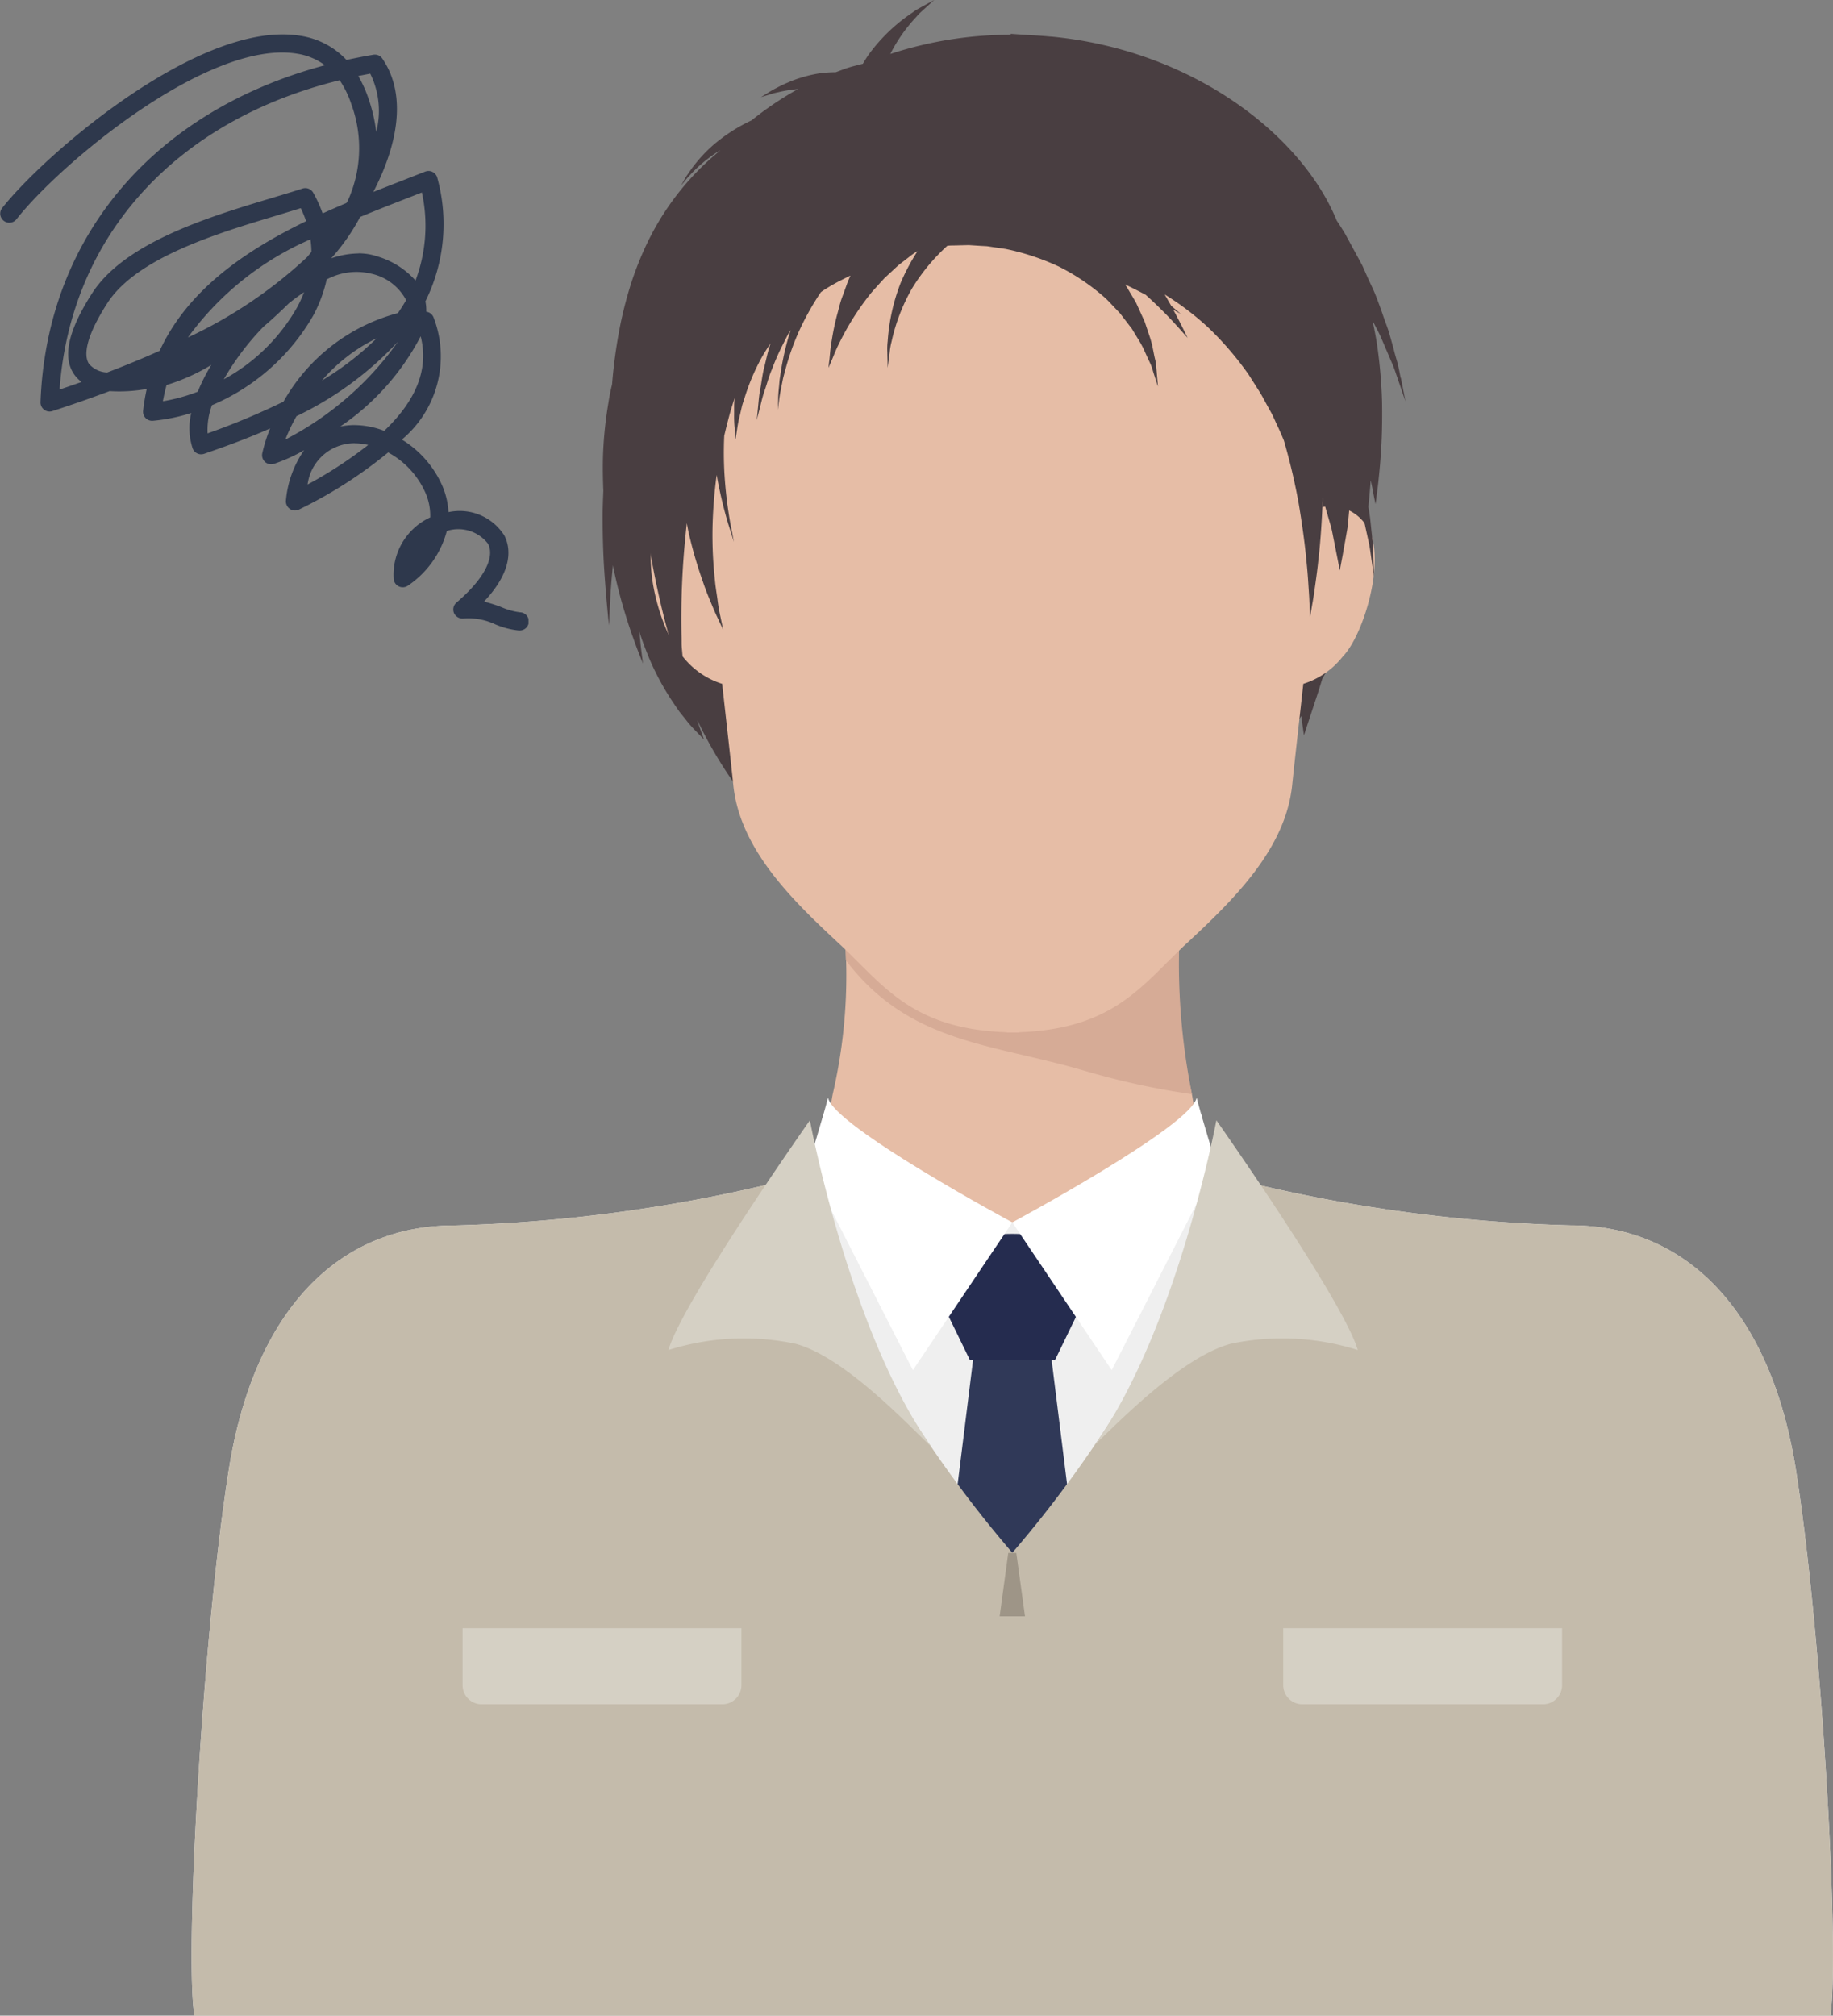 <svg xmlns="http://www.w3.org/2000/svg" xmlns:xlink="http://www.w3.org/1999/xlink" width="68.322" height="75.115" viewBox="0 0 68.322 75.115">
  <rect x="0" y="0" width="68.322" height="75.115" fill="#808080" stroke="none"/>
  <defs>
    <clipPath id="clip-path">
      <rect id="長方形_1559" data-name="長方形 1559" width="19.699" height="22.215" fill="none"/>
    </clipPath>
    <clipPath id="clip-path-2">
      <rect id="長方形_1615" data-name="長方形 1615" width="61.178" height="75.115" fill="none"/>
    </clipPath>
  </defs>
  <g id="case_illust4" transform="translate(-143 -1284.957)">
    <g id="グループ_1764" data-name="グループ 1764" transform="translate(143 1286.238)">
      <g id="グループ_1763" data-name="グループ 1763" clip-path="url(#clip-path)">
        <path id="パス_295" data-name="パス 295" d="M19.36,22.215h-.014a2.978,2.978,0,0,1-.885-.229,2.35,2.35,0,0,0-1.175-.219.352.352,0,0,1-.36-.193.339.339,0,0,1,.089-.4c1-.852,1.442-1.668,1.179-2.187a1.4,1.4,0,0,0-1.539-.481,3.559,3.559,0,0,1-1.441,2.031.339.339,0,0,1-.542-.273A2.354,2.354,0,0,1,16.035,18a2.131,2.131,0,0,0-.167-.892,3.166,3.166,0,0,0-1.4-1.528,16.7,16.7,0,0,1-3.319,2.125.339.339,0,0,1-.491-.342,3.868,3.868,0,0,1,.677-1.868,5.983,5.983,0,0,1-1.13.511.338.338,0,0,1-.428-.4,5.82,5.82,0,0,1,.291-.92c-.98.432-1.862.737-2.458.944a.338.338,0,0,1-.429-.2,2.4,2.4,0,0,1-.053-1.321A6.691,6.691,0,0,1,5.7,14.4a.339.339,0,0,1-.366-.375,7.788,7.788,0,0,1,.135-.811,5.809,5.809,0,0,1-1.384.08q-1.015.382-2.131.744a.331.331,0,0,1-.309-.051.339.339,0,0,1-.135-.283c.228-6.173,4.236-10.853,10.6-12.554A2.334,2.334,0,0,0,11.085.721C7.8.168,2.252,4.8.605,6.9a.339.339,0,0,1-.533-.418C1.658,4.466,7.481-.57,11.2.053a2.958,2.958,0,0,1,1.714.9q.492-.108,1-.194A.334.334,0,0,1,14.248.9c.707,1.024.729,2.447.061,4.115-.113.283-.246.569-.395.857.383-.153.762-.3,1.133-.445l.8-.313a.335.335,0,0,1,.279.014.34.34,0,0,1,.174.22,6.473,6.473,0,0,1-.444,4.6,1.824,1.824,0,0,1,.033.388h0a.338.338,0,0,1,.269.207A4.036,4.036,0,0,1,14.978,15.1,3.811,3.811,0,0,1,16.5,16.855a2.907,2.907,0,0,1,.217.949,1.971,1.971,0,0,1,2.085.877c.215.424.359,1.266-.761,2.457a5.258,5.258,0,0,1,.659.211,2.515,2.515,0,0,0,.68.188.338.338,0,0,1-.015.677m-6.146-6.977a1.765,1.765,0,0,0-1.755,1.537A15.775,15.775,0,0,0,13.724,15.3a2.315,2.315,0,0,0-.51-.061m-2.161-1.013a6.487,6.487,0,0,0-.417.873,11.766,11.766,0,0,0,4.2-3.651,12.535,12.535,0,0,1-3.78,2.778M7.9,13.819a2.649,2.649,0,0,0-.163,1.05,26.974,26.974,0,0,0,2.829-1.182,6.938,6.938,0,0,1,4.264-3.3q.167-.237.307-.484a1.932,1.932,0,0,0-1.3-.984,2.337,2.337,0,0,0-1.661.215,5.244,5.244,0,0,1-.5,1.342A7.9,7.9,0,0,1,7.9,13.819m5.307.742a3.142,3.142,0,0,1,1.114.215c1.216-1.159,1.664-2.327,1.358-3.524a9.188,9.188,0,0,1-3,3.364c.061-.014.124-.023.187-.033a2.73,2.73,0,0,1,.344-.023m-7-1.5c-.055.2-.1.4-.139.612a6.572,6.572,0,0,0,1.3-.356,7.078,7.078,0,0,1,.507-1,7.179,7.179,0,0,1-1.664.749M12.654,1.71c-6.1,1.5-10.021,5.8-10.434,11.527q.417-.141.82-.284a1.216,1.216,0,0,1-.279-.286c-.44-.641-.221-1.628.67-3.016C4.658,7.743,7.816,6.793,10.122,6.1c.416-.126.806-.241,1.153-.355a.338.338,0,0,1,.4.157,4.908,4.908,0,0,1,.35.77c.294-.134.591-.263.886-.388.018-.03.037-.06.054-.089A4.749,4.749,0,0,0,13.094,2.6a3.627,3.627,0,0,0-.44-.9m1.372,9.632A6.3,6.3,0,0,0,12,12.9a10.9,10.9,0,0,0,2.027-1.563M9.816,10.9a9.715,9.715,0,0,0-1.475,1.956,6.983,6.983,0,0,0,2.742-2.7,4.559,4.559,0,0,0,.25-.549c-.188.126-.378.266-.569.419-.31.305-.627.6-.948.872m1.395-4.423c-.279.089-.58.178-.893.274C8.112,7.411,5.093,8.32,4,10.017c-.94,1.464-.83,2.049-.681,2.265a.942.942,0,0,0,.675.318q1.031-.393,1.957-.808C6.989,9.54,9.11,8.077,11.409,6.961a4.227,4.227,0,0,0-.2-.486m.359,1.164a11.108,11.108,0,0,0-4.563,3.656A17.06,17.06,0,0,0,11.44,8.307c.056-.066.112-.132.167-.2a3.365,3.365,0,0,0-.037-.47m1.792.524a2.127,2.127,0,0,1,.7.113,3.055,3.055,0,0,1,1.425.9,5.812,5.812,0,0,0,.238-3.283l-.433.169c-.607.237-1.238.481-1.871.746a7.676,7.676,0,0,1-1.076,1.54,3.215,3.215,0,0,1,1.015-.182m-.006-6.612a4.568,4.568,0,0,1,.378.834,6.009,6.009,0,0,1,.291,1.25A3.14,3.14,0,0,0,13.8,1.464c-.15.029-.3.057-.447.087" transform="translate(0 0)" fill="#2e384c"/>
      </g>
    </g>
    <g id="グループ_1899" data-name="グループ 1899" transform="translate(150.144 1284.957)" clip-path="url(#clip-path-2)">
      <path id="パス_456" data-name="パス 456" d="M49.048,18.008c-.926-6.113-8.047-16.912-15.5-15a8.117,8.117,0,0,0-1.338.5l-1.124.482c-5.468,2.382-9.1,6.661-9.324,12.829-.005.164-.008.33-.01.5l-.6-.136-.008.515c0,.163,0,.362,0,.59s.005.485.018.767c.015.561.064,1.222.14,1.921a19.334,19.334,0,0,0,.381,2.177,13.918,13.918,0,0,0,.682,2.088,9.84,9.84,0,0,0,.9,1.656c.076.112.15.218.219.32l.219.272a4.4,4.4,0,0,0,.366.424l.334.345-.16-.45c-.031-.08-.061-.174-.091-.278a16.071,16.071,0,0,0,4.155,5.393,11.238,11.238,0,0,0,16.071-2.106c.792-1.123,1.583-2.261,2.287-3.433.06.443.1.717.1.717l.412-1.252c.088-.255.178-.543.27-.849a12.771,12.771,0,0,0,1.605-7.992" transform="translate(-5.307 -0.7)" fill="#493e41"/>
      <path id="パス_457" data-name="パス 457" d="M59.638,66.041c-.923-5.826-4-8.9-8.159-8.9A56.874,56.874,0,0,1,38.9,55.412c-1.385-.552-1.277-2-1.538-3.387a19.608,19.608,0,0,1-.309-7.244H24.279a19.594,19.594,0,0,1-.308,7.244c-.262,1.392-.154,2.835-1.539,3.387A56.86,56.86,0,0,1,9.855,57.144c-4.156,0-7.235,3.071-8.159,8.9S.08,83.417.389,86.121H60.948c.307-2.7-.386-14.252-1.309-20.08" transform="translate(-0.079 -11.241)" fill="#e6bda6"/>
      <path id="パス_458" data-name="パス 458" d="M45.45,52.519a24.72,24.72,0,0,1-.472-5.722,11.28,11.28,0,0,1-6.223,2.663A11.286,11.286,0,0,1,32.531,46.8c0,.082.017.646.02.734,2.365,3.11,5.436,3.093,8.914,4.121a28.236,28.236,0,0,0,3.984.867" transform="translate(-8.166 -11.747)" fill="#d6ab96"/>
      <path id="パス_459" data-name="パス 459" d="M59.793,68.686c-.917-5.781-3.976-9.1-8.392-9.1a57.429,57.429,0,0,1-12.489-1.716c-.994-.4-1.122-1.328-1.27-2.407-.013-.1-5.537,4.008-7.052,4.008s-7.04-4.1-7.053-4.008c-.148,1.079-.276,2.011-1.27,2.407A57.421,57.421,0,0,1,9.776,59.59c-4.418,0-7.476,3.315-8.392,9.1C.431,74.694-.23,86.164.075,88.828l.023.209H61.079l.024-.209c.3-2.668-.358-14.137-1.31-20.142" transform="translate(0 -13.922)" fill="#efefef"/>
      <path id="パス_460" data-name="パス 460" d="M43.588,89.024H35.322l2.715-21.851h2.837Z" transform="translate(-8.866 -16.861)" fill="#303958"/>
      <path id="パス_461" data-name="パス 461" d="M42.454,64.207s1.1-2.817-2.505-2.817-2.5,2.817-2.5,2.817l.92,1.889h3.169Z" transform="translate(-9.36 -15.41)" fill="#252c4f"/>
      <path id="パス_462" data-name="パス 462" d="M38.291,59.26s-6.673-3.587-6.87-4.649c-.1.445-.735,2.513-.735,2.513l3.9,7.644Z" transform="translate(-7.703 -13.708)" fill="#fff"/>
      <path id="パス_463" data-name="パス 463" d="M40.84,59.26s6.673-3.587,6.87-4.649c.1.445.734,2.513.734,2.513l-3.9,7.644Z" transform="translate(-10.251 -13.708)" fill="#fff"/>
      <path id="パス_464" data-name="パス 464" d="M49.51,20.134a1.575,1.575,0,0,0-1.639-.682c.168-1.679.333-3.439.482-5.2A11.39,11.39,0,0,0,42.36,3.189c-1.738-.825-2.6-.971-5.807-.982h-.427c-3.209.01-4.07.157-5.808.982a11.39,11.39,0,0,0-5.993,11.066c.148,1.76.314,3.519.482,5.2a1.573,1.573,0,0,0-1.638.682c-.8,1.045.042,4.044.883,4.9a3.008,3.008,0,0,0,1.455,1c.182,1.636.332,2.95.416,3.774.247,2.4,2.213,4.3,3.934,5.9,1.657,1.538,2.684,3.19,6.268,3.311v.009c.073,0,.142,0,.213,0s.141,0,.213,0v-.009c3.584-.121,4.611-1.772,6.268-3.311,1.721-1.6,3.687-3.5,3.934-5.9.085-.825.235-2.138.416-3.774a3.009,3.009,0,0,0,1.456-1c.84-.855,1.686-3.854.883-4.9" transform="translate(-5.734 -0.554)" fill="#e6bda6"/>
      <path id="パス_465" data-name="パス 465" d="M59.793,69.463c-.917-5.781-3.976-9.1-8.392-9.1a57.429,57.429,0,0,1-12.489-1.716c-.067-.028-.131-.058-.191-.089a44.283,44.283,0,0,1-8.132,14.007,44.314,44.314,0,0,1-8.132-14.007c-.06.031-.123.061-.191.089A57.42,57.42,0,0,1,9.776,60.367c-4.418,0-7.476,3.315-8.392,9.1C.431,75.471-.23,86.941.075,89.606l.023.209H61.079l.024-.209c.3-2.668-.358-14.137-1.31-20.142" transform="translate(0 -14.7)" fill="#c4bbab"/>
      <path id="パス_466" data-name="パス 466" d="M50.017,64.066a9.344,9.344,0,0,1,4.725.236c-.532-1.831-5.27-8.562-5.27-8.562s-1.463,7.8-4.54,12.1c.912-.87,3.262-3.29,5.086-3.774" transform="translate(-11.278 -13.992)" fill="#d5d0c4"/>
      <path id="パス_467" data-name="パス 467" d="M28.451,64.066a9.343,9.343,0,0,0-4.725.236C24.258,62.472,29,55.74,29,55.74s1.464,7.878,4.54,12.183c-.912-.87-3.262-3.373-5.085-3.857" transform="translate(-5.956 -13.992)" fill="#d5d0c4"/>
      <path id="パス_468" data-name="パス 468" d="M64.716,83.137a.711.711,0,0,1-.709.709H55.031a.712.712,0,0,1-.709-.709V81.011H64.716Z" transform="translate(-13.636 -20.335)" fill="#d5d0c4"/>
      <path id="パス_469" data-name="パス 469" d="M23.876,83.137a.712.712,0,0,1-.709.709H14.19a.71.71,0,0,1-.708-.709V81.011H23.876Z" transform="translate(-3.384 -20.335)" fill="#d5d0c4"/>
      <path id="パス_470" data-name="パス 470" d="M41.154,79.628h-.945l.321-2.362h.3Z" transform="translate(-10.093 -19.395)" fill="#9e9587"/>
      <path id="パス_471" data-name="パス 471" d="M50.193,14.082c-.028-.141-.055-.3-.094-.465s-.1-.345-.148-.538-.11-.4-.169-.614-.15-.434-.23-.668-.168-.477-.264-.727-.222-.5-.337-.755l-.177-.4c-.066-.131-.139-.259-.21-.392-.144-.265-.29-.534-.44-.809-.1-.164-.2-.327-.312-.491-1.305-3.2-5.383-6.364-10.65-6.861h-.023c-.223-.02-.448-.037-.676-.048l-.805-.054,0,.034a14.428,14.428,0,0,0-4.486.717A5.858,5.858,0,0,1,32.123.649C32.17.6,32.212.544,32.258.5l.133-.123.221-.2L32.806,0l-.228.126-.265.146-.164.091c-.055.034-.109.076-.169.118A6.422,6.422,0,0,0,30.413,1.97c-.1.132-.183.268-.265.407-.166.043-.339.083-.514.136s-.33.119-.5.179a4.757,4.757,0,0,0-.574.037,4.6,4.6,0,0,0-.642.143,4.252,4.252,0,0,0-.545.195,4.6,4.6,0,0,0-.434.206,3.141,3.141,0,0,0-.319.181l-.27.167.3-.092A2.728,2.728,0,0,1,27,3.436a4.011,4.011,0,0,1,.455-.086c.089-.011.182-.024.279-.032A12.09,12.09,0,0,0,26,4.486a6.2,6.2,0,0,0-1.45.938,5.4,5.4,0,0,0-.918,1.056c-.1.136-.157.255-.2.33l-.07.118.087-.106c.06-.066.134-.174.251-.291a5.22,5.22,0,0,1,1.034-.871c.034-.022.072-.041.107-.061a10.31,10.31,0,0,0-1.123,1.063,10.1,10.1,0,0,0-1.6,2.38,12.253,12.253,0,0,0-.592,1.473,15,15,0,0,0-.411,1.561,19.171,19.171,0,0,0-.313,2.242c-.049.21-.1.44-.138.7a14.816,14.816,0,0,0-.2,1.944c-.013.431-.007.879.012,1.328-.013.306-.024.609-.027.9,0,.771.021,1.484.063,2.094s.085,1.116.119,1.47.057.555.057.555.008-.2.024-.557.041-.86.1-1.464c.005-.072.013-.149.019-.222a19.086,19.086,0,0,0,.516,1.988c.079.256.157.489.232.693s.136.383.195.527l.178.454s-.022-.176-.061-.483c-.021-.154-.037-.341-.057-.554s-.039-.454-.052-.717a18.812,18.812,0,0,1,.079-3.069c.008.027.016.055.024.08.064-.148.124-.288.184-.423.02.138.04.274.061.41a31.384,31.384,0,0,0,.828,3.859c.036.128.071.251.1.368s.079.225.115.327c.073.205.136.383.188.53l.163.458s-.016-.177-.044-.486c-.013-.154-.031-.339-.049-.553-.01-.106-.02-.219-.031-.338s-.006-.247-.009-.379a30.607,30.607,0,0,1,.151-3.831q.021-.216.044-.43c.02.1.04.21.061.312a16.263,16.263,0,0,0,.551,1.9c.091.273.192.517.281.731s.166.4.24.551c.14.3.221.473.221.473s-.037-.186-.106-.51c-.036-.16-.071-.357-.1-.585s-.076-.479-.1-.759a15.374,15.374,0,0,1-.089-1.9A17.6,17.6,0,0,1,24.7,17.7a16.512,16.512,0,0,0,.428,1.816c.138.433.216.68.216.68l-.136-.7a16.369,16.369,0,0,1-.219-1.854,13.608,13.608,0,0,1-.007-1.4c.059-.254.121-.5.186-.745s.135-.449.2-.663c-.007.1-.016.192-.017.282,0,.111,0,.216,0,.316a4.275,4.275,0,0,0,.018.507c.022.279.034.439.034.439s.025-.158.067-.433a4.4,4.4,0,0,1,.1-.49c.022-.094.044-.193.069-.3s.065-.211.1-.323a8.038,8.038,0,0,1,.611-1.458c.109-.2.231-.389.36-.58-.106.307-.164.61-.235.885-.076.291-.1.568-.148.808s-.061.452-.079.626c-.034.346-.054.544-.054.544s.049-.193.134-.53c.043-.168.088-.374.169-.6s.145-.491.262-.762a8.874,8.874,0,0,1,.378-.867c.076-.15.151-.3.233-.458.03-.046.06-.1.089-.143l-.005.013A9.855,9.855,0,0,0,27.1,13.8c-.017.109-.033.215-.048.316s-.019.2-.028.287c-.019.18-.031.336-.031.467-.008.258-.013.407-.013.407l.053-.4c.014-.128.043-.282.079-.458.017-.087.035-.181.055-.279s.051-.2.079-.306a9.513,9.513,0,0,1,.488-1.413,10.194,10.194,0,0,1,.819-1.487c.011-.016.024-.031.034-.048l.074-.053a6.911,6.911,0,0,1,.667-.385l.314-.158.043-.016c-.037.082-.072.164-.106.246q-.107.3-.213.586c-.07.192-.111.391-.164.575a9.608,9.608,0,0,0-.216,1.024c-.055.3-.064.553-.088.727s-.028.273-.028.273l.107-.255c.073-.16.153-.392.29-.657a9.907,9.907,0,0,1,1.13-1.8c.116-.151.252-.287.372-.425l.182-.2c.067-.061.131-.121.195-.181.13-.116.247-.234.368-.335l.35-.269a2.355,2.355,0,0,1,.3-.211l.023-.014a7.941,7.941,0,0,0-.629,1.183,7.338,7.338,0,0,0-.484,2.174,2.4,2.4,0,0,0-.013.408c0,.122.005.228.007.316,0,.172.006.272.006.272s.011-.1.034-.27l.04-.31a2.364,2.364,0,0,1,.071-.4,6.975,6.975,0,0,1,.763-1.983A7.3,7.3,0,0,1,33.3,9.157l.028,0c.116-.013.238-.007.367-.013l.4-.01.433.028.228.012c.076.008.153.022.231.033l.481.07a8.883,8.883,0,0,1,1.981.655,8,8,0,0,1,1.763,1.2c.122.12.237.246.354.368l.172.181.148.194.288.374c.079.131.156.258.23.379a4.1,4.1,0,0,1,.2.357l.154.339c.049.109.1.209.137.3s.061.186.086.267c.106.327.166.514.166.514s-.016-.2-.046-.539c-.008-.088-.016-.185-.025-.288s-.044-.214-.068-.334-.049-.247-.077-.383a4.285,4.285,0,0,0-.125-.415c-.049-.145-.1-.3-.151-.452-.068-.151-.139-.308-.212-.467l-.112-.246c-.046-.079-.091-.158-.139-.238-.086-.143-.172-.293-.266-.442.269.13.522.258.75.377l.012.006c.16.145.313.287.451.422.35.337.625.637.815.849l.3.338-.2-.406c-.085-.17-.2-.392-.336-.646L42,11.7l-.315-.266-.041-.034c-.046-.083-.1-.169-.148-.258-.031-.055-.067-.112-.1-.169A10.469,10.469,0,0,1,43.015,12.2a11.728,11.728,0,0,1,1.526,1.78c.1.161.206.321.3.475a5.353,5.353,0,0,1,.278.47c.085.157.169.309.25.455s.142.3.21.442c.1.211.188.411.264.6a23.325,23.325,0,0,1,.544,2.305c.13.774.234,1.508.291,2.139.034.317.057.608.073.867s.034.483.04.67c.017.372.027.586.027.586s.035-.21.1-.579c.033-.184.064-.41.1-.669s.076-.55.108-.87c.077-.641.127-1.394.161-2.207,0-.036,0-.073,0-.11.079.273.154.536.224.777.04.142.084.277.113.407s.051.253.075.371l.121.61.106.538s.035-.2.1-.536c.031-.172.067-.383.112-.623.02-.121.044-.251.068-.388s.028-.279.045-.43c.028-.3.059-.632.091-.98.007-.088.015-.178.023-.267,0-.05,0-.1,0-.154.054.139.107.276.148.414.06.2.118.4.175.594.125.379.183.739.258,1.056.033.158.07.306.093.445s.039.267.056.383c.067.463.106.727.106.727s-.009-.267-.025-.736c0-.118-.008-.247-.013-.389s-.029-.293-.043-.456c-.037-.306-.058-.654-.13-1.025q.051-.521.088-.99c.031.142.06.274.079.385.06.321.1.5.1.5s.025-.185.067-.51c.023-.163.043-.36.066-.588s.047-.485.064-.768c.043-.566.057-1.232.046-1.953a18.2,18.2,0,0,0-.21-2.284c-.043-.246-.092-.491-.146-.736l.01.019c.108.216.225.416.312.619s.169.394.246.574l.217.508c.06.16.107.309.154.442l.29.846s-.062-.319-.172-.878m-1.809,2.4c0-.082,0-.167-.006-.251a11.261,11.261,0,0,1,.36,1.446c-.012-.046-.025-.089-.035-.135a10.3,10.3,0,0,0-.318-1.06" transform="translate(-5.131 0)" fill="#493e41"/>
    </g>
  </g>
</svg>
